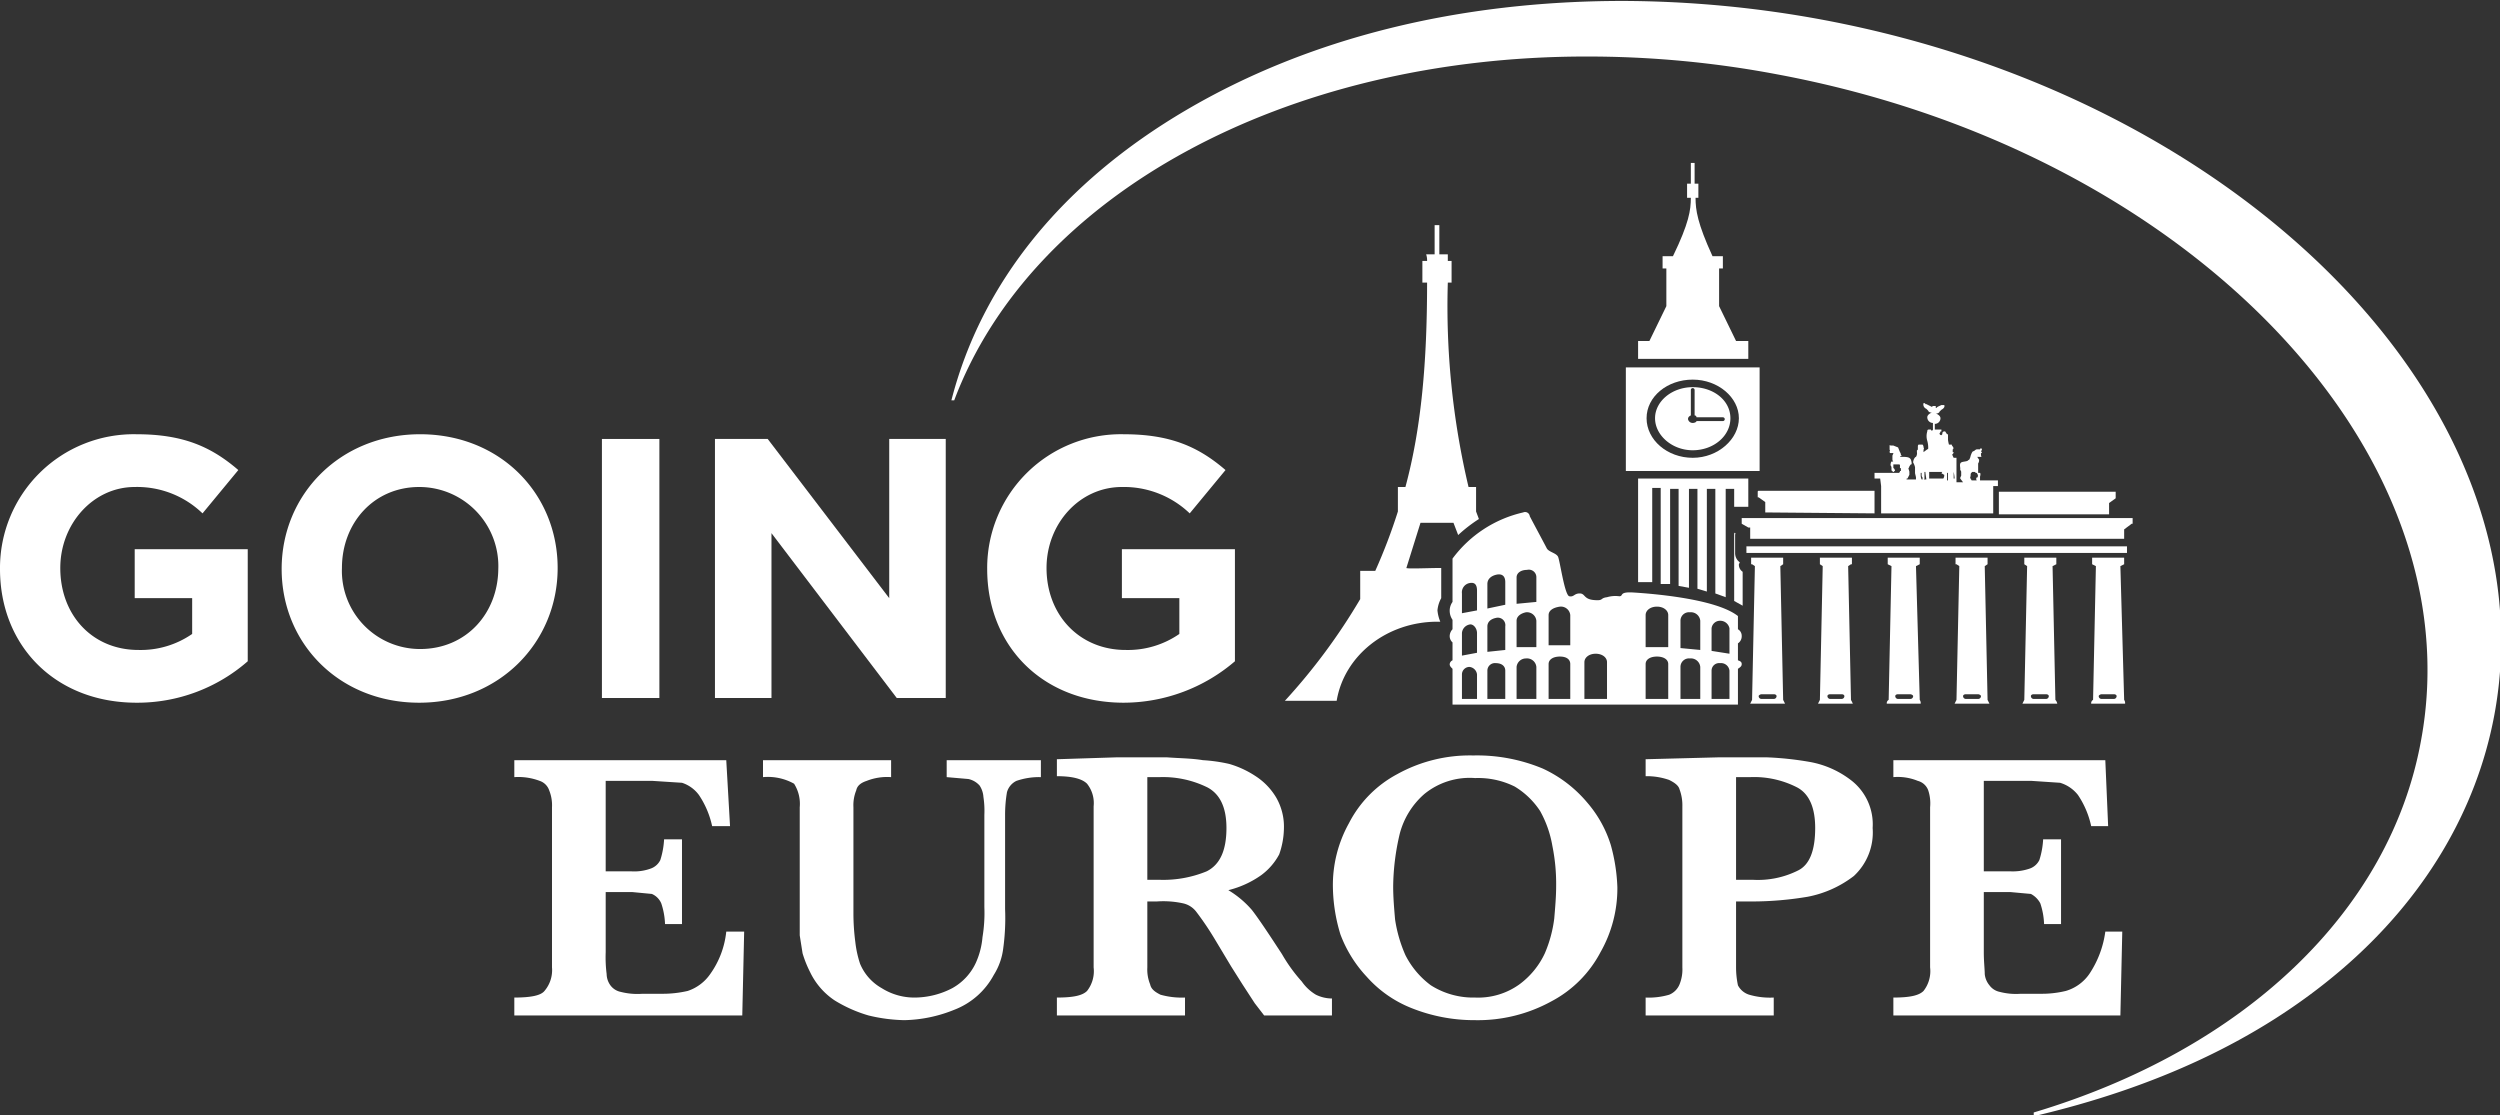 <svg xmlns="http://www.w3.org/2000/svg" id="a3750a46-2503-48b0-843e-9d61d393bd45" data-name="Ebene 1" viewBox="0 0 265.4 118.4"><rect x="0" y="0" width="265.4" height="118.4" fill="#333333" stroke="none"/><defs><style>.ebd7b390-0b35-4b03-b343-ff7803da6f93{fill:#fff;}</style></defs><path class="ebd7b390-0b35-4b03-b343-ff7803da6f93" d="M82.5,102.7l-.2,8.9H58.1v-1.9c1.7,0,2.8-.2,3.2-.7a3.4,3.4,0,0,0,.8-2.5v-17a4.2,4.2,0,0,0-.3-1.8,1.6,1.6,0,0,0-1-1,6.4,6.4,0,0,0-2.7-.4V84.5H80.6l.4,7H79.1a9.5,9.5,0,0,0-1.4-3.3,3.6,3.6,0,0,0-1.8-1.3l-3.1-.2h-5v9.6h2.7a5.1,5.1,0,0,0,2.1-.3,1.8,1.8,0,0,0,1-.9,8.7,8.7,0,0,0,.4-2.2h1.9v9H74.1a7.8,7.8,0,0,0-.4-2.2,1.9,1.9,0,0,0-1-1l-2.1-.2H67.8v6.4a14.2,14.2,0,0,0,.1,2.3,2.1,2.1,0,0,0,.4,1.2,1.8,1.8,0,0,0,1.1.7,7.2,7.2,0,0,0,2.3.2h2.1a11.8,11.8,0,0,0,2.7-.3,4.7,4.7,0,0,0,2.4-1.8,9.4,9.4,0,0,0,1.7-4.5Z" transform="translate(-3.5 -3.8)"></path><path class="ebd7b390-0b35-4b03-b343-ff7803da6f93" d="M114,86.3a7.4,7.4,0,0,0-2.6.4,1.9,1.9,0,0,0-1,1.2,14.4,14.4,0,0,0-.2,2.4v10a23.7,23.7,0,0,1-.2,4.2,6.8,6.8,0,0,1-1,2.8,8,8,0,0,1-4.2,3.7,14.8,14.8,0,0,1-5.3,1.1,17.3,17.3,0,0,1-3.8-.5,14.6,14.6,0,0,1-3.6-1.6,7.5,7.5,0,0,1-2.6-3,11.9,11.9,0,0,1-.8-2l-.3-1.9V89.5a4,4,0,0,0-.6-2.5,5.7,5.7,0,0,0-3.3-.7V84.5H98.1v1.8a5.9,5.9,0,0,0-2.6.4c-.6.2-1,.5-1.1,1a4.2,4.2,0,0,0-.3,1.8v11.3a23.6,23.6,0,0,0,.2,3,11.4,11.4,0,0,0,.5,2.3,5.3,5.3,0,0,0,2.3,2.6,6.5,6.5,0,0,0,3.6,1,8.7,8.7,0,0,0,3.9-1,5.9,5.9,0,0,0,2.5-2.7,8.3,8.3,0,0,0,.7-2.7,15.7,15.7,0,0,0,.2-3.2V90.3a9.8,9.8,0,0,0-.1-1.9,2.5,2.5,0,0,0-.4-1.2,2.2,2.2,0,0,0-1.2-.7l-2.3-.2V84.5h10Z" transform="translate(-3.5 -3.8)"></path><path class="ebd7b390-0b35-4b03-b343-ff7803da6f93" d="M144.9,111.6h-7.2l-1-1.3-1.3-2-1.2-1.9-1.8-3a31.1,31.1,0,0,0-1.9-2.8,2.4,2.4,0,0,0-1.4-.9,9.8,9.8,0,0,0-2.8-.2h-1v7a4.2,4.2,0,0,0,.3,1.8c.1.5.5.8,1.1,1.1a8.4,8.4,0,0,0,2.6.3v1.9H115.7v-1.9c1.7,0,2.7-.2,3.2-.7a3.4,3.4,0,0,0,.7-2.5V89.4a3.3,3.3,0,0,0-.7-2.4c-.5-.5-1.5-.8-3.2-.8V84.4l6.3-.2h5.4c1.3.1,2.6.1,3.8.3a17,17,0,0,1,2.8.4,10.2,10.2,0,0,1,2.8,1.3,6.9,6.9,0,0,1,2.2,2.3,6.2,6.2,0,0,1,.8,3.3,8.6,8.6,0,0,1-.5,2.7,6.6,6.6,0,0,1-1.9,2.2,10.3,10.3,0,0,1-3.5,1.6,10.3,10.3,0,0,1,2.5,2.1c.7.9,1.7,2.4,3.2,4.7a16.9,16.9,0,0,0,2.1,2.9,4.8,4.8,0,0,0,1.5,1.4,3.9,3.9,0,0,0,1.7.4ZM133.7,91.7c0-2.2-.7-3.6-2-4.3a10.7,10.7,0,0,0-5.1-1.1h-1.3V97.2h1.3a12.1,12.1,0,0,0,5-.9C133,95.6,133.7,94.1,133.7,91.7Z" transform="translate(-3.5 -3.8)"></path><path class="ebd7b390-0b35-4b03-b343-ff7803da6f93" d="M175.2,98a13.7,13.7,0,0,1-1.8,6.9,12.4,12.4,0,0,1-5.2,5.2,16.2,16.2,0,0,1-8.1,2,17.9,17.9,0,0,1-6.8-1.3,12.5,12.5,0,0,1-4.7-3.3,13.5,13.5,0,0,1-2.8-4.5,18,18,0,0,1-.8-5,13.5,13.5,0,0,1,1.7-6.8,12.2,12.2,0,0,1,5.1-5.2,15.9,15.9,0,0,1,8.1-2,18.1,18.1,0,0,1,7.4,1.4A13.6,13.6,0,0,1,172,89a12.6,12.6,0,0,1,2.5,4.5A19,19,0,0,1,175.2,98Zm-6.5-.1a20.2,20.2,0,0,0-.4-4.3,11.6,11.6,0,0,0-1.3-3.7,8.4,8.4,0,0,0-2.7-2.6,8.7,8.7,0,0,0-4.2-.9,7.6,7.6,0,0,0-5.4,1.7,8.4,8.4,0,0,0-2.6,4.2,25.2,25.2,0,0,0-.7,5.6c0,1.2.1,2.3.2,3.5a14.7,14.7,0,0,0,1.1,3.8,9.1,9.1,0,0,0,2.7,3.2,8.4,8.4,0,0,0,4.7,1.3,7.5,7.5,0,0,0,4.7-1.4,8.6,8.6,0,0,0,2.7-3.3,13.6,13.6,0,0,0,1-3.7C168.6,100.1,168.7,99,168.7,97.9Z" transform="translate(-3.5 -3.8)"></path><path class="ebd7b390-0b35-4b03-b343-ff7803da6f93" d="M202.3,91.7a6.3,6.3,0,0,1-2,5.1,11.6,11.6,0,0,1-4.9,2.2,35.8,35.8,0,0,1-5.8.5h-1.8v7a9.2,9.2,0,0,0,.2,1.9,2,2,0,0,0,1.2,1,7.9,7.9,0,0,0,2.6.3v1.9H178.2v-1.9a7.7,7.7,0,0,0,2.5-.3,2,2,0,0,0,1.1-1.1,4.2,4.2,0,0,0,.3-1.8V89.4a4.8,4.8,0,0,0-.3-1.8c-.1-.4-.5-.7-1.1-1a7.2,7.2,0,0,0-2.5-.4V84.4l7.7-.2h5.2a34.1,34.1,0,0,1,4.6.5,10.1,10.1,0,0,1,4.4,2A5.9,5.9,0,0,1,202.3,91.7Zm-6.1,0c0-2.1-.6-3.6-1.9-4.3a10,10,0,0,0-5-1.1h-1.5V97.2h1.8a9.5,9.5,0,0,0,4.8-1Q196.2,95.3,196.2,91.7Z" transform="translate(-3.5 -3.8)"></path><path class="ebd7b390-0b35-4b03-b343-ff7803da6f93" d="M228.8,102.7l-.2,8.9H204.5v-1.9c1.7,0,2.7-.2,3.2-.7a3.4,3.4,0,0,0,.7-2.5v-17a4.4,4.4,0,0,0-.2-1.8,1.6,1.6,0,0,0-1.1-1,5.6,5.6,0,0,0-2.6-.4V84.5H227l.3,7h-1.8a9.5,9.5,0,0,0-1.4-3.3,3.8,3.8,0,0,0-1.9-1.3l-3-.2h-5.1v9.6h2.8A5.5,5.5,0,0,0,219,96a1.8,1.8,0,0,0,1-.9,8.7,8.7,0,0,0,.4-2.2h1.9v9h-1.8a7.8,7.8,0,0,0-.4-2.2,2.4,2.4,0,0,0-1-1l-2.2-.2h-2.8v6.4c0,1,.1,1.8.1,2.3a2.2,2.2,0,0,0,.5,1.2,1.8,1.8,0,0,0,1.1.7,6.8,6.8,0,0,0,2.2.2h2.2a10.9,10.9,0,0,0,2.6-.3,4.6,4.6,0,0,0,2.5-1.8,10.6,10.6,0,0,0,1.7-4.5Z" transform="translate(-3.5 -3.8)"></path><path class="ebd7b390-0b35-4b03-b343-ff7803da6f93" d="M18,78.4c-8.6,0-14.5-6-14.5-14.2h0A14.2,14.2,0,0,1,18,49.9c4.9,0,7.9,1.3,10.8,3.8L25,58.3a10,10,0,0,0-7.2-2.8c-4.4,0-7.9,3.9-7.9,8.6h0c0,5,3.4,8.7,8.3,8.7a9.6,9.6,0,0,0,5.7-1.7V67.3H17.8V62.1h12V74A17.8,17.8,0,0,1,18,78.4Z" transform="translate(-3.5 -3.8)"></path><path class="ebd7b390-0b35-4b03-b343-ff7803da6f93" d="M48,78.4c-8.5,0-14.6-6.3-14.6-14.2h0c0-7.9,6.2-14.3,14.7-14.3s14.6,6.3,14.6,14.2h0C62.7,72,56.5,78.4,48,78.4Zm8.4-14.2A8.4,8.4,0,0,0,48,55.5c-4.8,0-8.2,3.8-8.2,8.6h0a8.3,8.3,0,0,0,8.3,8.6c4.9,0,8.3-3.8,8.3-8.6Z" transform="translate(-3.5 -3.8)"></path><path class="ebd7b390-0b35-4b03-b343-ff7803da6f93" d="M67.4,77.9V50.4h6.1V77.9Z" transform="translate(-3.5 -3.8)"></path><path class="ebd7b390-0b35-4b03-b343-ff7803da6f93" d="M98.7,77.9,85.4,60.4V77.9h-6V50.4H85L97.9,67.3V50.4h6V77.9Z" transform="translate(-3.5 -3.8)"></path><path class="ebd7b390-0b35-4b03-b343-ff7803da6f93" d="M122.8,78.4c-8.6,0-14.5-6-14.5-14.2h0a14.2,14.2,0,0,1,14.5-14.3c4.9,0,7.9,1.3,10.8,3.8l-3.8,4.6a10.1,10.1,0,0,0-7.2-2.8c-4.5,0-8,3.9-8,8.6h0c0,5,3.5,8.7,8.4,8.7a9.6,9.6,0,0,0,5.7-1.7V67.3h-6.1V62.1h12V74A18.2,18.2,0,0,1,122.8,78.4Z" transform="translate(-3.5 -3.8)"></path><path class="ebd7b390-0b35-4b03-b343-ff7803da6f93" d="M188.4,71.3a.8.8,0,0,0-.4-.7V69.2c-2.4-1.9-9.5-2.4-11.1-2.5s-1,.4-1.5.4a3.1,3.1,0,0,0-1.3.1c-.8.1-.3.4-1.4.3s-.9-.7-1.5-.7-.6.4-1.1.3-1-3.8-1.2-4.2-1-.5-1.2-.9-1.6-3-1.8-3.4a.5.5,0,0,0-.7-.4,12.9,12.9,0,0,0-7.5,4.9v4.6a1.6,1.6,0,0,0-.3.9,1.7,1.7,0,0,0,.3,1v1a1.1,1.1,0,0,0-.3.7.9.9,0,0,0,.3.7v1.9a.5.5,0,0,0-.3.4c0,.2.1.3.3.5v3.8H188V74.8c.3-.2.4-.3.4-.5s-.1-.3-.4-.4V72.1A.9.9,0,0,0,188.4,71.3Zm-28.1,4.1V78h-1.6V75.4h0a.8.8,0,0,1,.8-.8.9.9,0,0,1,.8.8Zm0-4.4v2.1l-1.6.3V71h0a1,1,0,0,1,.8-.9c.4-.1.8.4.8.9Zm0-4.5v2.1l-1.6.3V66.8h0a1,1,0,0,1,.8-1.1c.5-.1.8.1.8.8Zm3,8.5v3h-1.9V75h0a.8.8,0,0,1,.9-.8c.6,0,1,.3,1,.8Zm0-4.7v2.5l-1.9.2V70.3h0c0-.5.4-.8.9-.9a.8.8,0,0,1,1,.9Zm0-4.7V68l-1.9.4V65.8h0c0-.6.5-.9,1-1s.9.1.9.8Zm3.3,9V78h-2.1V74.6h0a1,1,0,0,1,1-.9,1,1,0,0,1,1.1.9Zm0-4.9v2.8h-2.1V69.7h0c0-.5.5-.8,1-.9a1,1,0,0,1,1.1.9Zm0-4.6v2.6l-2.1.2V65.1h0c0-.5.5-.8,1.1-.8a.8.8,0,0,1,1,.8Zm3.6,9.2V78h-2.3V74.3h0c0-.5.5-.8,1.2-.8s1.1.3,1.1.8Zm0-5.2v3.2h-2.3V69.1h0c0-.5.5-.8,1.2-.9a1,1,0,0,1,1.1.9Zm3.9,5V78h-2.4V74.1h0c0-.5.5-.9,1.2-.9s1.2.4,1.2.9Zm6.5.2V78h-2.4V74.3h0c0-.5.5-.8,1.2-.8s1.2.3,1.2.8Zm0-5.2v3.4h-2.4V69.1h0c0-.5.5-.9,1.2-.9s1.2.4,1.2.9Zm3.4,5.5V78h-2.1V74.6h0a.9.9,0,0,1,1-.9,1,1,0,0,1,1.1.9Zm0-4.9v3.1l-2.1-.2V69.7h0a.9.9,0,0,1,1-.9,1,1,0,0,1,1.1.9Zm3.1,5.3v3h-1.9V75h0a.8.8,0,0,1,.9-.8.9.9,0,0,1,1,.8Zm0-4.5v2.7l-1.9-.3V70.5h0a.9.9,0,0,1,.9-.8,1,1,0,0,1,1,.8Z" transform="translate(-3.5 -3.8)"></path><path class="ebd7b390-0b35-4b03-b343-ff7803da6f93" d="M229.8,58.8H188.4v.6h0l.7.4h.2v1.2H229V60l.8-.6h.1v-.6Z" transform="translate(-3.5 -3.8)"></path><path class="ebd7b390-0b35-4b03-b343-ff7803da6f93" d="M203.2,55.4v2.9h11.9V55.9h0v-.5h.5v-.6h-2.8c0-.1-.1-.1-.1-.2h0c-.1-.1,0-.2,0-.3h0c0-.1,0-.3.1-.3a.1.1,0,0,1,.1-.1h.3c0,.1,0,.1.1.1a.1.1,0,0,1,.1.1.3.3,0,0,1,0,.4h0c-.1,0-.1,0-.1.1s0,.2.1.2,0,.1.1.1h.1c.1,0,.1-.1.1-.2h0v-.3s.1-.3,0-.4h-.2V53a.6.6,0,0,0,.1-.4l-.2-.3h.4c.1,0,0-.1,0-.2h0v-.2h.1a.3.3,0,0,0-.1-.2.3.3,0,0,0,.1-.2.1.1,0,0,0-.2,0h-.3c-.2,0-.3.2-.4.2h0c-.1,0-.2.2-.3.5a1,1,0,0,1-.1.3h0c0,.1-.1.1-.2.2s-.6.1-.7.2h0c-.2.1-.1.5-.1.6v.2a.3.3,0,0,1,.1.2v.4c-.1.2-.1.2-.1.3l.3.4h-.7V52.4h-.3c-.1-.2-.2-.4-.1-.4h0a.3.3,0,0,0,.1-.2h-.1v-.3c.1,0,.1-.2,0-.3a.3.3,0,0,1-.1-.2h-.3a4.3,4.3,0,0,1-.1-.5v-.6h-.1l-.2-.3h-.1a.2.2,0,0,0-.2.2h0c0,.1,0,.1-.1.2a.2.2,0,0,1-.2-.2.3.3,0,0,0,.1-.2h.1v-.2h-.7v-.6a.6.6,0,0,0,.6-.6c0-.2-.2-.4-.5-.5h.1c.1,0,.3-.1.3-.2l.2-.2c.2-.1.4-.3.3-.5h-.3c-.2.1-.5.2-.5.3H209v-.2h-.3c-.1,0-.1.1,0,.1h-.1l-.6-.3h-.1a.1.1,0,0,0-.1-.1h-.1a.5.5,0,0,0,.3.6l.2.2c0,.1.2.2.3.2h.1c-.3.1-.5.3-.5.5a.6.6,0,0,0,.6.6v.7a.1.1,0,0,1-.1.1h-.1c0-.1,0-.1-.1-.1h-.1c-.1,0-.2,0-.2.2a1.7,1.7,0,0,0,0,1,2.8,2.8,0,0,1,.1.8.1.1,0,0,1-.1.1l-.4.3v-.2h0c0-.1.1-.2,0-.3h0a.4.4,0,0,0-.1-.3h-.4c-.1,0-.1.2-.1.2v.2c0,.1,0,.2-.1.2v.2a.7.7,0,0,1-.1.5c-.1,0-.3.3-.3.6a1.7,1.7,0,0,1,.2.5h0V54c0,.1.1.4.1.5h0v.2h-1c0-.1,0-.1.1-.1l.2-.4v-.3c0-.1-.1-.3-.1-.4a.3.3,0,0,0,.1-.2c.1-.1.1-.2.2-.2s0-.5-.1-.6h0c-.1-.1-.2-.2-.8-.2s-.1-.1-.1-.2h-.1a.5.5,0,0,0-.1-.3l-.2-.5h0l-.5-.2h-.3c-.1-.1-.1,0-.1,0s0,.1,0,.2v.2h0c0,.1.1.2,0,.2h0c0,.1,0,.2.1.2h.3c0,.1-.1.2-.1.3s0,.3,0,.4a.3.3,0,0,0,.1.2h-.2c-.1.1-.1.4-.1.4a.4.4,0,0,1,.1.3v.2a.1.1,0,0,0,.1.1h0a.1.1,0,1,0,.2,0c.1,0,.1-.1,0-.2h0a.1.1,0,0,0-.1-.1v-.4h.6a.1.1,0,0,1,.1.1v.3h.1v.3h-.1c0,.1,0,.1-.1.2h-2.6v.6h.6Zm7.7-1.5h0a3.5,3.5,0,0,1,.1.7h-.1Zm-.7.3V54h.1v.8h-.1Zm-1.9-.3h1.4c-.1.1-.1.2,0,.2s.1.1.2.1a.6.6,0,0,1-.1.4h-1.5v-.8Zm-.9.3V54h.1v.2a.4.4,0,0,0,.1.3v.2h.1a.1.1,0,0,0,.1-.1v-.7h.1c0,.2.1.7.1.8h-.5A1.1,1.1,0,0,1,207.4,54.2Z" transform="translate(-3.5 -3.8)"></path><path class="ebd7b390-0b35-4b03-b343-ff7803da6f93" d="M202.5,58.3V55.9H190.2a.1.1,0,0,0-.1.1v.6h.1l.7.5v1.1Z" transform="translate(-3.5 -3.8)"></path><path class="ebd7b390-0b35-4b03-b343-ff7803da6f93" d="M229,78.1l-.4-14.2.4-.2h0V63h-3.4v.7h0l.4.2-.3,14.2a.4.4,0,0,0-.2.4h3.6A.6.6,0,0,0,229,78.1Zm-1.1-.1h-1.3a.3.3,0,0,1-.3-.3c0-.1.2-.2.3-.2h1.3c.2,0,.3.1.3.2A.3.3,0,0,1,227.9,78Z" transform="translate(-3.5 -3.8)"></path><path class="ebd7b390-0b35-4b03-b343-ff7803da6f93" d="M227.4,57.2l.7-.5h0V56H215.7v2.4h11.7Z" transform="translate(-3.5 -3.8)"></path><path class="ebd7b390-0b35-4b03-b343-ff7803da6f93" d="M188.9,61.8v.7h40.4v-.7Z" transform="translate(-3.5 -3.8)"></path><path class="ebd7b390-0b35-4b03-b343-ff7803da6f93" d="M200,78.1l-.3-14.2.3-.2h.1V63h-3.4v.7h0l.3.2-.3,14.2-.2.4h3.7Zm-1-.1h-1.2a.3.3,0,0,1-.3-.3c0-.1.1-.2.3-.2H199c.2,0,.3.1.3.2A.3.3,0,0,1,199,78Z" transform="translate(-3.5 -3.8)"></path><path class="ebd7b390-0b35-4b03-b343-ff7803da6f93" d="M192.8,78.1l-.3-14.2.3-.2h0V63h-3.4v.7h.1l.3.2-.3,14.2-.2.4H193Zm-1-.1h-1.3a.3.3,0,0,1-.3-.3c0-.1.2-.2.3-.2h1.3c.2,0,.3.1.3.2A.3.3,0,0,1,191.8,78Z" transform="translate(-3.5 -3.8)"></path><path class="ebd7b390-0b35-4b03-b343-ff7803da6f93" d="M214.5,78.1l-.3-14.2.3-.2h0V63h-3.4v.7h.1l.3.2-.3,14.2-.2.4h3.7Zm-1-.1h-1.3a.3.3,0,0,1-.3-.3c0-.1.1-.2.3-.2h1.3c.1,0,.3.1.3.2A.3.3,0,0,1,213.5,78Z" transform="translate(-3.5 -3.8)"></path><path class="ebd7b390-0b35-4b03-b343-ff7803da6f93" d="M221.7,78.1l-.3-14.2.4-.2h0V63h-3.4v.7h0l.3.2-.3,14.2-.2.4h3.7A.8.8,0,0,0,221.7,78.1Zm-1-.1h-1.3a.3.3,0,0,1-.3-.3c0-.1.1-.2.3-.2h1.3c.2,0,.3.1.3.2A.3.3,0,0,1,220.7,78Z" transform="translate(-3.5 -3.8)"></path><path class="ebd7b390-0b35-4b03-b343-ff7803da6f93" d="M207.3,78.1l-.4-14.2.4-.2h0V63h-3.4v.7h0l.4.2L204,78.1a.4.4,0,0,0-.2.4h3.6A.6.6,0,0,0,207.3,78.1Zm-1-.1H205a.3.3,0,0,1-.3-.3c0-.1.1-.2.3-.2h1.3c.1,0,.3.1.3.2A.3.3,0,0,1,206.3,78Z" transform="translate(-3.5 -3.8)"></path><path class="ebd7b390-0b35-4b03-b343-ff7803da6f93" d="M189.1,40h-1.3L186,36.3h0v-4h.4V31h-1.1c-1.6-3.5-1.8-4.9-1.8-6.2h.3V23.3h-.4V21.1H183v2.2h-.4v1.5h.4c0,1.3-.2,2.7-1.9,6.2H180v1.3h.4v4h0L178.6,40h-1.2v1.9h11.7Z" transform="translate(-3.5 -3.8)"></path><path class="ebd7b390-0b35-4b03-b343-ff7803da6f93" d="M190.3,42.8H176.1v11h14.2Zm-7.1,9.6c-2.7,0-4.9-1.9-4.9-4.2s2.2-4.1,4.9-4.1,4.9,1.9,4.9,4.1S185.9,52.4,183.2,52.4Z" transform="translate(-3.5 -3.8)"></path><path class="ebd7b390-0b35-4b03-b343-ff7803da6f93" d="M183.2,44.9c-2.2,0-4,1.5-4,3.3s1.8,3.4,4,3.4,4-1.5,4-3.4S185.4,44.9,183.2,44.9Zm3.4,3.4a.2.2,0,0,1-.2.2h-2.8c0,.1-.2.2-.4.2a.5.5,0,0,1-.5-.4c0-.2.1-.3.3-.4V45.2a.2.2,0,0,1,.4,0v2.7a.2.2,0,0,1,.2.2h2.8A.2.2,0,0,1,186.6,48.3Z" transform="translate(-3.5 -3.8)"></path><path class="ebd7b390-0b35-4b03-b343-ff7803da6f93" d="M188.2,63.5a1.2,1.2,0,0,1-.5-1v-2h.1c-.1-.1-.2-.1-.2-.2v7.3l.9.5V64.5a.9.9,0,0,1-.4-.8Z" transform="translate(-3.5 -3.8)"></path><path class="ebd7b390-0b35-4b03-b343-ff7803da6f93" d="M152.8,64.1l1.5-4.8h3.5l.5,1.3a15.4,15.4,0,0,1,2.2-1.7l-.3-.8h0V55.5h-.8a83.3,83.3,0,0,1-2.2-21.7h.4V31.5h-.4v-.7h-.9V27.7h-.5v3.1h-.9a2,2,0,0,1,.1.7h-.5v2.3h.5c0,8.4-.6,15.4-2.3,21.7h-.8v2.6h0a58.7,58.7,0,0,1-2.4,6.3h-1.6v3a63.9,63.9,0,0,1-8,10.8h5.5c.8-4.8,5.3-8.4,10.7-8.4h.3a4.2,4.2,0,0,1-.3-1.2,3.3,3.3,0,0,1,.4-1.3V64.1h-.4C155.3,64.1,152.9,64.2,152.8,64.1Z" transform="translate(-3.5 -3.8)"></path><path class="ebd7b390-0b35-4b03-b343-ff7803da6f93" d="M189.1,54.6H177.4v11h1.5v-10h.9V65.8h1V55.7h.9V66l1.1.2V55.7h.9V66.3l1,.3V55.7h.9V66.8l1.1.4V55.7h.9v1.9h1.5Z" transform="translate(-3.5 -3.8)"></path><path class="ebd7b390-0b35-4b03-b343-ff7803da6f93" d="M219.4,122.3v-.4c22.4-6.7,37.8-21.4,41.1-39.4,5.8-30.9-24.9-62.7-68.3-70.8a108.1,108.1,0,0,0-20.3-1.9c-32,0-58.9,14.7-67.1,36.5h-.3c3.2-12.5,11.8-23.1,24.9-30.8s29-11.6,46.4-11.6a117.9,117.9,0,0,1,21.2,2c45.3,8.5,77.3,41.6,71.3,73.8-1.9,10.2-7.5,19.6-16.3,27.1S232.2,119.3,219.4,122.3Z" transform="translate(-3.5 -3.8)"></path></svg>